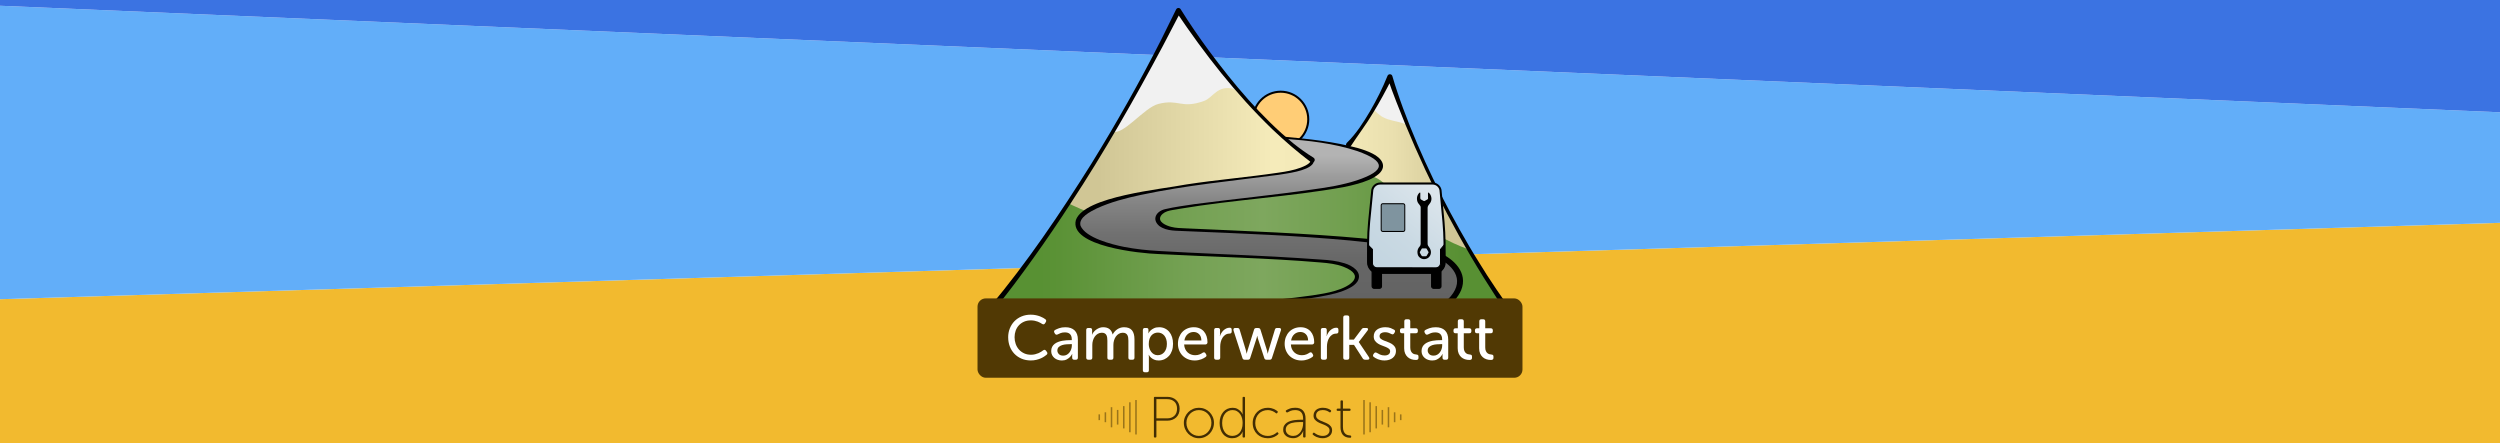 <?xml version="1.0" encoding="UTF-8"?><svg id="Layer_19" xmlns="http://www.w3.org/2000/svg" xmlns:xlink="http://www.w3.org/1999/xlink" viewBox="0 0 2428.46 430.42"><defs><style>.cls-1{stroke:#422d03;stroke-width:1.5px;}.cls-1,.cls-2,.cls-3,.cls-4{fill:none;}.cls-1,.cls-5,.cls-3,.cls-4{stroke-miterlimit:10;}.cls-6{clip-path:url(#clippath);}.cls-2,.cls-7,.cls-8,.cls-9,.cls-10,.cls-11,.cls-12,.cls-13,.cls-14,.cls-15,.cls-16,.cls-17,.cls-18,.cls-19{stroke-width:0px;}.cls-7{fill:url(#linear-gradient);}.cls-5{fill:#ffcd76;filter:url(#outer-glow-1);}.cls-5,.cls-3{stroke-width:2px;}.cls-5,.cls-3,.cls-4,.cls-20{stroke:#000;}.cls-21{clip-path:url(#clippath-1);}.cls-22{opacity:.5;}.cls-8{fill:url(#linear-gradient-4);}.cls-9{fill:url(#linear-gradient-2);}.cls-10{fill:url(#linear-gradient-3);}.cls-20{stroke-linecap:round;stroke-linejoin:round;}.cls-12{fill:#513904;}.cls-13{fill:#62aef9;}.cls-14{fill:#3b73e2;}.cls-15{fill:#422d03;}.cls-16{fill:#7f949f;}.cls-17{fill:#f2ba2f;}.cls-18{fill:#f1f1f1;}.cls-19{fill:#fff;}</style><clipPath id="clippath"><rect class="cls-2" x="0" width="2428.46" height="430.42"/></clipPath><filter id="outer-glow-1" filterUnits="userSpaceOnUse"><feOffset dx="0" dy="0"/><feGaussianBlur result="blur" stdDeviation="15"/><feFlood flood-color="#fbfbfb" flood-opacity=".8"/><feComposite in2="blur" operator="in"/><feComposite in="SourceGraphic"/></filter><linearGradient id="linear-gradient" x1="1419.31" y1="198.37" x2="1044.28" y2="198.37" gradientUnits="userSpaceOnUse"><stop offset=".04" stop-color="#d0c695"/><stop offset=".09" stop-color="#ddd3a2"/><stop offset=".18" stop-color="#eae0af"/><stop offset=".29" stop-color="#f2e8b7"/><stop offset=".49" stop-color="#f5ebba"/><stop offset=".94" stop-color="#d0c695"/></linearGradient><clipPath id="clippath-1"><path class="cls-2" d="m961.63,172.33c58.78-.51,87.83,51.17,139.72,34.19,41.84-13.69,72.54-10.18,124.86-26.76,7.15-2.27,44.59-8.92,92.16-10.41,46.98-1.47,25.27,53.51,136.75,81.75l10.69,83.97-502.04,1.69-2.14-164.44Z"/></clipPath><linearGradient id="linear-gradient-2" x1="981.85" y1="198.37" x2="1452.82" y2="198.37" gradientUnits="userSpaceOnUse"><stop offset=".06" stop-color="#589133"/><stop offset=".1" stop-color="#5b9236"/><stop offset=".36" stop-color="#74a153"/><stop offset=".52" stop-color="#7ea75e"/><stop offset=".69" stop-color="#719f4f"/><stop offset=".93" stop-color="#589033"/></linearGradient><linearGradient id="linear-gradient-3" x1="1232.31" y1="-1476.84" x2="1232.31" y2="-1323.86" gradientTransform="translate(0 1620.58)" gradientUnits="userSpaceOnUse"><stop offset=".05" stop-color="#b3b3b3"/><stop offset=".17" stop-color="#9e9e9e"/><stop offset=".35" stop-color="#848484"/><stop offset=".54" stop-color="#717171"/><stop offset=".74" stop-color="#666"/><stop offset=".96" stop-color="#636363"/></linearGradient><linearGradient id="linear-gradient-4" x1="1335.48" y1="261.06" x2="1397.39" y2="184.85" gradientUnits="userSpaceOnUse"><stop offset=".04" stop-color="#c3d5e0"/><stop offset=".41" stop-color="#c9d9e3"/><stop offset=".91" stop-color="#dae4eb"/><stop offset=".94" stop-color="#dbe5ec"/></linearGradient></defs><g class="cls-6"><polygon class="cls-17" points="-832.55 316.08 3261.01 191.01 3261.01 494.54 -832.55 494.54 -832.55 316.08"/><polygon class="cls-13" points="-832.55 316.08 3261.01 191.01 3261.01 144.58 -832.55 -29.89 -832.55 316.08"/><polygon class="cls-14" points="-832.55 -29.89 3261.01 144.58 3261.01 -100.41 -832.55 -100.41 -832.55 -29.89"/><circle class="cls-5" cx="1244.06" cy="115.84" r="26.76"/><path class="cls-18" d="m1206.9,92.06c-28.24-31.22-62.17-81.84-62.17-81.84,0,0-31.47,64-67.15,123.46l129.32-41.62Z"/><path class="cls-18" d="m1349.59,75.71l18.86,47.97h-45.66c14.91-21.22,26.8-47.97,26.8-47.97Z"/><path class="cls-7" d="m1367.43,121.79c-3.77-2.83-12.27-3.6-19.32-5.95-4.46-1.49-7.02-2.81-13.38-8.92-4.57,6.76-18.97,28.85-23.88,34.85l-35.67,14.86c-31.49-26.34-51.34-43.95-72.74-69.03-19.32-7.43-23.52,7.09-32.7,10.41-22.56,8.14-24.24-2.2-44.59,2.97-13.92,3.54-34.18,31.09-44.59,26.76-27.82,49.63-30.77,53.22-60.57,98.7-38.54,50.04-56.21,75.13-56.21,75.13l507.62,9.66c-44.69-61.1-83.07-140-103.96-189.44Z"/><g class="cls-21"><path class="cls-9" d="m1364.46,114.36c-3.77-2.83-10.95,5.54-16.35,4.46-7.43-1.49-7.02-5.78-13.38-11.89-4.57,6.76-18.97,28.85-23.88,34.85l-35.67,14.86c-31.49-26.34-51.34-43.95-72.74-69.03-19.32-7.43-23.52,7.09-32.7,10.41-22.56,8.14-24.24-2.2-44.59,2.97-13.92,3.54-34.18,31.09-44.59,26.76-27.82,49.63-30.77,53.22-60.57,98.7-38.54,50.04-56.21,75.13-56.21,75.13l507.62,9.66c-44.69-61.1-86.05-147.43-106.93-196.87Z"/></g><path class="cls-10" d="m1247.14,133.65c113.14,8.7,123.58,38.29,34.81,50.48-81.5,11.19-102.71,11.15-146.21,19.15-16.83,3.09-16.11,18.25,8.44,19.44,44.02,2.13,158.56,5.44,219.57,15.37,74.84,12.18,69.79,57.33,0,76.58-50.48,13.92-151.43,6.96-210.61,12.18l-13.42-28.33c62.43-2.97,107.02-5.95,142.22-11.7,50.55-8.27,43.58-29.92,5.22-33.07-55.62-4.57-100.95-5.22-163.61-8.7-78.22-4.35-120.1-38.29-10.15-58.31,69.11-12.58,74.12-10.43,129.38-18.28,36.66-5.2,35.92-14.86,24.77-17.09l-20.42-17.72Z"/><path class="cls-11" d="m961.23,298.53c36.55-43.65,68.66-91.2,98.87-139.42,24.09-39.01,47.5-80.3,68.18-121.21,3.14-6.36,11.01-22.29,14.21-28.78.61-1.24,2.11-1.75,3.34-1.13.43.22.77.53,1.01.92,8.55,13.76,17.83,27.21,27.44,40.28,24.19,32.54,50.48,64.08,81.87,89.95,6.33,5.07,12.92,9.8,19.78,14.04,1.19.72,1.56,2.27.83,3.46-.73,1.18-2.27,1.54-3.45.81-13.23-9.93-25.67-20.73-37.63-32.1-35.33-34.13-65.65-73.11-93.07-113.78-.01,0,4.36-.22,4.35-.22-4.69,8.98-12.82,24.49-17.36,33.29-27.57,51.64-57.28,103.69-89.4,152.63-11.56,17.86-23.84,35.92-36.22,53.2-12.4,17.36-25.35,34.87-38.98,51.35-.88,1.06-2.46,1.21-3.52.33-1.09-.9-1.21-2.54-.27-3.59h0Z"/><path class="cls-11" d="m1308.27,138.79c9.2-8.93,16.1-19.86,22.62-30.82,6.38-11.03,12.19-22.51,16.93-34.33.85-2.13,4.1-1.99,4.69.26,1.49,5.23,3.17,10.51,4.94,15.71,1.7,5.24,3.62,10.41,5.48,15.6,17.21,46.42,39.27,91.45,64.32,134.14,2.34,4.13,6.1,10.09,8.59,14.14,11.43,18.9,24.06,37.04,36.97,54.92.81,1.12.56,2.68-.56,3.49-1.14.83-2.75.54-3.53-.62,0,0-9.33-13.77-9.33-13.77l-4.68-6.87-1.17-1.72c-2.07-3.26-10.03-15.74-12.29-19.27-33.65-54-61.96-111.5-84.9-170.83-3.04-7.78-5.91-15.56-8.62-23.48,0,0,4.69.27,4.69.27-5.64,11.48-12.03,23.16-18.66,34.06-6.49,10.98-14.66,21.58-21.61,32.28-2.1,3.06-6.47-.44-3.87-3.16h0Z"/><path class="cls-11" d="m1247.5,132.8c24.1,2.25,48.4,4.71,71.87,11.13,4.7,1.37,9.37,2.97,13.85,5.26,8.23,4.03,14.78,11.86,6.23,19.67-5.79,5.05-13.21,7.41-20.3,9.57-4.71,1.36-9.47,2.44-14.25,3.39-52.09,9.32-106.13,12.11-158.31,20.91-6.3,1.47-14.9,1.11-18.88,6.87-3.75,5.97,5.29,9.62,10.04,10.8,4.59,1.2,9.46,1.18,14.19,1.43,57.75,2.61,116.39,4.62,173.94,9.93,0,0,14.46,1.49,14.46,1.49,19.38,2.39,39.16,3.79,57.32,11.94,14.51,6.21,28.74,19.71,21.61,36.87-6.38,14.27-21.04,22.09-34.69,27.81-17.02,6.93-35.26,9.93-53.41,11.91-35.03,3.8-84.11,3.09-119.73,3.76-16.91.23-33.84.59-50.7,1.86,0,0-7.22.58-7.22.58l-.18-1.99c19.35-1.48,38.72-1.76,58.07-2.05,41.04-.65,82.29-.07,123.09-4.93,6.88-.92,14.6-2.09,21.31-3.74,18.14-4.44,37.01-11.55,50.63-24.45,16.99-16.74,7.84-31.8-11.02-40.9-26.17-12.01-55.96-13.09-84.31-16.33-52.62-4.86-106.47-6.84-159.31-9.04-8.68-.6-18.26.39-25.71-5.06-7.55-6.43-3.01-14.29,5.63-16.32,9.5-2.24,19.21-3.42,28.85-4.91,38.41-5.05,76.9-8.78,115.23-14.33,14.34-1.89,28.6-4.32,42.34-8.77,27.99-9.43,28.59-18.36.33-28.41-22.89-7.57-47.13-10.2-71.13-11.98,0,0,.15-1.99.15-1.99h0Z"/><path class="cls-11" d="m1139.96,297.68c45.08-2.37,90.28-4.35,134.99-10.78,7.4-1.13,14.81-2.26,21.98-4.41,14.53-4.07,30.57-14.66,7.97-23.43-6.92-2.64-14.33-3.45-21.74-4.07-52.39-4.47-105.38-5.41-157.92-8.22-17.2-.53-87.05-7.48-80.14-33.07,8.17-23.08,83.68-29.87,107.02-34.49,29.79-4.59,59.86-7.05,89.66-11.48,7.41-1.05,14.86-2.32,21.79-4.92,3.17-1.3,6.66-2.59,8.9-5.2,2.09-2.68-2.76-4.2-4.82-5.11,0,0,.39-1.96.39-1.96,4.51.04,10.78,3.77,6.91,8.95-5.58,6.73-24.19,8.88-32.87,10.32-44.82,5.91-89.77,10.09-134.05,19.56-14.54,3.11-29.22,6.92-42.71,13.12-6.03,2.99-17.96,8.86-15.72,16.77,4.83,11.78,30.59,18.23,42.37,20.58,11.04,2.11,22.2,3.32,33.43,3.94,37.39,2.23,75.48,3.53,112.84,5.51,15.05.83,30.09,1.81,45.14,2.86,7.6.44,15.31,1.26,22.67,3.58,7.42,2.19,17.88,8.53,12.65,17.58-1.95,2.92-4.68,4.83-7.63,6.39-4.25,2.29-8.89,3.86-13.47,5.16-21.99,5.61-44.78,7.22-67.29,9.41-30.06,2.49-60.16,4.01-90.26,5.41l-.1-2h0Z"/><rect class="cls-12" x="949.54" y="289.86" width="529.37" height="77.09" rx="8" ry="8"/><path class="cls-19" d="m979.32,327.67c0-3.13.54-6.03,1.62-8.71s2.58-5.01,4.51-6.98c1.93-1.97,4.24-3.51,6.92-4.63s5.63-1.68,8.84-1.68c1.83,0,3.5.16,5.03.49,1.52.33,2.87.71,4.05,1.16,1.18.45,2.2.92,3.08,1.43.87.51,1.57.97,2.1,1.37.93.73,1.06,1.67.37,2.8l-.79,1.22c-.69,1.06-1.63,1.22-2.8.49-.45-.28-1.02-.63-1.71-1.04-.69-.41-1.49-.78-2.41-1.13-.91-.34-1.93-.64-3.05-.88-1.12-.24-2.33-.37-3.63-.37-2.52,0-4.75.43-6.7,1.28-1.95.85-3.62,2.02-5,3.5-1.38,1.48-2.43,3.22-3.14,5.21-.71,1.99-1.07,4.12-1.07,6.4s.37,4.45,1.1,6.52c.73,2.07,1.79,3.88,3.17,5.42,1.38,1.54,3.06,2.77,5.03,3.69,1.97.91,4.19,1.37,6.67,1.37,1.42,0,2.74-.15,3.96-.46s2.33-.67,3.32-1.1c1-.43,1.86-.88,2.59-1.37.73-.49,1.34-.91,1.83-1.28,1.1-.85,2.03-.77,2.8.24l.91,1.22c.77,1.02.67,1.95-.3,2.8-.57.45-1.31.99-2.22,1.62-.91.63-2.01,1.23-3.29,1.8-1.28.57-2.74,1.06-4.39,1.46-1.64.41-3.44.61-5.39.61-3.33,0-6.35-.58-9.05-1.74-2.7-1.16-5.02-2.75-6.95-4.78-1.93-2.03-3.41-4.41-4.45-7.13-1.04-2.72-1.55-5.67-1.55-8.84Z"/><path class="cls-19" d="m1021.13,341.02c0-1.58.3-2.96.91-4.11.61-1.16,1.42-2.12,2.44-2.89,1.01-.77,2.16-1.4,3.44-1.89,1.28-.49,2.61-.85,3.99-1.1,1.38-.24,2.73-.41,4.05-.49,1.32-.08,2.51-.12,3.57-.12h1.58v-.79c0-1.26-.17-2.33-.52-3.2-.35-.87-.82-1.57-1.43-2.1s-1.32-.9-2.13-1.13c-.81-.22-1.69-.33-2.62-.33-1.54,0-2.92.22-4.11.67-1.2.45-2.14.87-2.83,1.28-1.18.57-2.09.33-2.74-.73l-.49-.85c-.65-1.22-.43-2.13.67-2.74.93-.53,2.24-1.1,3.93-1.71,1.69-.61,3.71-.92,6.06-.92,3.86,0,6.85,1.03,8.96,3.08,2.11,2.05,3.17,5.05,3.17,8.99v17.49c0,1.34-.67,2.01-2.01,2.01h-1.52c-1.34,0-2.01-.67-2.01-2.01v-2.62c0-.24.02-.45.06-.61.04-.16.08-.32.12-.49h-.12c-.61,1.22-1.38,2.3-2.32,3.23-.81.81-1.85,1.55-3.11,2.22-1.26.67-2.8,1.01-4.63,1.01-1.34,0-2.64-.2-3.9-.61-1.26-.41-2.37-1.01-3.32-1.8s-1.72-1.75-2.29-2.86-.85-2.41-.85-3.87Zm5.97-.49c0,1.22.48,2.35,1.43,3.38.95,1.04,2.39,1.55,4.3,1.55,1.3,0,2.47-.29,3.5-.88s1.91-1.36,2.62-2.32c.71-.95,1.26-2.01,1.65-3.17.38-1.16.58-2.31.58-3.44v-1.34h-1.58c-1.1,0-2.36.05-3.78.15-1.42.1-2.78.36-4.08.76-1.3.41-2.4,1.03-3.29,1.86-.89.83-1.34,1.98-1.34,3.44Z"/><path class="cls-19" d="m1055.13,320.6c0-1.34.67-2.01,2.01-2.01h1.71c1.34,0,2.01.67,2.01,2.01v2.74c0,.41-.04.81-.12,1.22-.04.16-.06.35-.06.55h.12c.37-.89.9-1.78,1.61-2.65.71-.87,1.54-1.65,2.5-2.32.95-.67,1.99-1.22,3.11-1.65s2.29-.64,3.5-.64c5.08,0,8.17,2.34,9.26,7.01h.12c.41-.89.97-1.77,1.71-2.62.73-.85,1.56-1.6,2.5-2.25.93-.65,1.97-1.17,3.11-1.55,1.14-.39,2.34-.58,3.6-.58,3.54,0,6.12.99,7.74,2.96,1.62,1.97,2.44,4.93,2.44,8.87v17.74c0,1.34-.67,2.01-2.01,2.01h-1.89c-1.34,0-2.01-.67-2.01-2.01v-16.46c0-1.1-.07-2.11-.21-3.05s-.41-1.75-.79-2.44c-.39-.69-.93-1.24-1.65-1.65-.71-.41-1.64-.61-2.77-.61-1.42,0-2.7.33-3.84,1.01-1.14.67-2.1,1.56-2.9,2.68-.79,1.12-1.39,2.39-1.8,3.81-.41,1.42-.61,2.86-.61,4.33v12.37c0,1.34-.65,2.01-1.95,2.01h-1.95c-1.3,0-1.95-.67-1.95-2.01v-16.46c0-1.02-.06-1.99-.18-2.93-.12-.93-.37-1.76-.73-2.47-.37-.71-.9-1.28-1.62-1.71-.71-.43-1.66-.64-2.83-.64-1.46,0-2.77.35-3.93,1.04-1.16.69-2.13,1.59-2.93,2.71-.79,1.12-1.39,2.39-1.8,3.81-.41,1.42-.61,2.84-.61,4.27v12.37c0,1.34-.67,2.01-2.01,2.01h-1.89c-1.34,0-2.01-.67-2.01-2.01v-26.82Z"/><path class="cls-19" d="m1110.16,320.6c0-1.34.67-2.01,2.01-2.01h1.4c1.34,0,2.01.57,2.01,1.71v1.83c0,.24,0,.46-.03.64s-.03.36-.03.52c-.04.16-.06.33-.06.49h.12c.53-1.1,1.28-2.07,2.25-2.93.81-.73,1.88-1.41,3.2-2.04,1.32-.63,2.96-.95,4.91-.95,2.07,0,3.94.4,5.61,1.19,1.67.79,3.09,1.9,4.27,3.32,1.18,1.42,2.08,3.12,2.71,5.09.63,1.97.95,4.16.95,6.55s-.35,4.65-1.04,6.64c-.69,1.99-1.67,3.69-2.92,5.09-1.26,1.4-2.74,2.49-4.45,3.26-1.71.77-3.56,1.16-5.55,1.16-1.79,0-3.28-.29-4.48-.85-1.2-.57-2.19-1.2-2.96-1.89-.89-.77-1.61-1.69-2.13-2.74h-.12c0,.2.02.45.06.73.04.24.07.53.09.85.02.33.03.69.03,1.1v12.25c0,1.34-.65,2.01-1.95,2.01h-1.89c-1.34,0-2.01-.67-2.01-2.01v-39Zm5.73,13.53c0,1.38.19,2.72.58,4.02.39,1.3.94,2.46,1.68,3.47.73,1.02,1.64,1.84,2.71,2.47,1.08.63,2.33.95,3.75.95,1.22,0,2.37-.24,3.44-.73s2.02-1.2,2.83-2.13,1.45-2.08,1.92-3.44c.47-1.36.7-2.92.7-4.66s-.21-3.18-.64-4.54c-.43-1.36-1.03-2.52-1.8-3.47-.77-.95-1.7-1.7-2.77-2.22-1.08-.53-2.25-.79-3.5-.79-1.18,0-2.3.21-3.35.64-1.06.43-2,1.09-2.83,1.98-.83.89-1.49,2.04-1.98,3.44-.49,1.4-.73,3.08-.73,5.03Z"/><path class="cls-19" d="m1144.23,334.01c0-2.44.4-4.65,1.19-6.64.79-1.99,1.87-3.69,3.23-5.09,1.36-1.4,2.99-2.49,4.88-3.26,1.89-.77,3.93-1.16,6.12-1.16s4,.37,5.67,1.1c1.67.73,3.06,1.75,4.17,3.05,1.12,1.3,1.97,2.84,2.56,4.63.59,1.79.88,3.76.88,5.91,0,.57-.19,1.06-.58,1.46-.39.41-.88.61-1.49.61h-20.6c.08,1.67.43,3.15,1.04,4.45.61,1.3,1.4,2.4,2.38,3.29s2.08,1.56,3.32,2.01c1.24.45,2.55.67,3.93.67,1.71,0,3.19-.27,4.45-.82,1.26-.55,2.23-1.09,2.93-1.62,1.22-.65,2.13-.43,2.74.67l.55.91c.32.53.44,1.03.33,1.49-.1.47-.42.86-.94,1.19-.45.33-1.02.68-1.71,1.07-.69.39-1.47.74-2.35,1.07-.88.33-1.85.6-2.93.82-1.08.22-2.22.33-3.44.33-2.44,0-4.65-.42-6.64-1.25-1.99-.83-3.71-1.97-5.15-3.41-1.44-1.44-2.56-3.15-3.35-5.12-.79-1.97-1.19-4.09-1.19-6.37Zm22.79-3.29c-.08-2.72-.84-4.77-2.29-6.16-1.44-1.38-3.18-2.07-5.21-2.07-2.28,0-4.24.72-5.88,2.16-1.64,1.44-2.69,3.46-3.14,6.06h16.52Z"/><path class="cls-19" d="m1179.4,320.6c0-1.34.67-2.01,2.01-2.01h1.71c1.34,0,2.01.67,2.01,2.01v3.53c0,.33-.01.63-.03.91-.02.29-.05.53-.09.73-.04.24-.06.47-.06.67h.12c.32-1.02.78-2.01,1.37-2.99.59-.98,1.29-1.84,2.1-2.59s1.72-1.36,2.71-1.83c.99-.47,2.08-.7,3.26-.7,1.3,0,1.95.67,1.95,2.01v1.71c0,1.34-.73,2.01-2.2,2.01s-2.81.38-3.93,1.13c-1.12.75-2.05,1.72-2.8,2.9-.75,1.18-1.31,2.53-1.68,4.05-.37,1.52-.55,3.04-.55,4.54v10.73c0,1.34-.67,2.01-2.01,2.01h-1.89c-1.34,0-2.01-.67-2.01-2.01v-26.82Z"/><path class="cls-19" d="m1198.23,320.85c-.2-.69-.15-1.24.15-1.65.3-.41.82-.61,1.55-.61h2.01c1.22,0,1.97.57,2.25,1.71l6.03,19.93c.08.41.17.8.27,1.19s.19.74.27,1.07c.08.37.14.71.18,1.04h.12c.04-.33.12-.67.24-1.04.08-.33.17-.68.27-1.07.1-.39.21-.78.33-1.19l6.22-19.87c.24-1.14.98-1.71,2.19-1.71h1.89c1.22,0,1.97.57,2.25,1.71l6.22,19.87c.08.41.17.8.27,1.19.1.39.19.74.27,1.07.08.37.16.71.24,1.04h.12c.04-.33.1-.67.18-1.04.08-.33.17-.68.27-1.07s.21-.78.33-1.19l6.03-19.93c.24-1.14.97-1.71,2.19-1.71h2.01c.73,0,1.25.2,1.55.61.3.41.36.96.15,1.65l-8.71,26.88c-.29,1.14-1.04,1.71-2.25,1.71h-2.99c-1.22,0-1.97-.57-2.25-1.71l-5.91-18.1c-.16-.41-.29-.8-.37-1.19-.08-.39-.16-.74-.24-1.07-.08-.37-.16-.73-.24-1.1h-.12c-.04.37-.12.73-.24,1.1-.08.33-.18.68-.3,1.07-.12.39-.24.78-.37,1.19l-5.85,18.1c-.29,1.14-1.04,1.71-2.25,1.71h-3.05c-1.22,0-1.97-.57-2.26-1.71l-8.71-26.88Z"/><path class="cls-19" d="m1247.9,334.01c0-2.44.4-4.65,1.19-6.64.79-1.99,1.87-3.69,3.23-5.09,1.36-1.4,2.99-2.49,4.88-3.26,1.89-.77,3.93-1.16,6.12-1.16s4,.37,5.67,1.1,3.06,1.75,4.17,3.05c1.12,1.3,1.97,2.84,2.56,4.63.59,1.79.88,3.76.88,5.91,0,.57-.19,1.06-.58,1.46-.39.41-.88.61-1.49.61h-20.6c.08,1.67.43,3.15,1.04,4.45.61,1.3,1.4,2.4,2.38,3.29.98.89,2.08,1.56,3.32,2.01,1.24.45,2.55.67,3.93.67,1.71,0,3.19-.27,4.45-.82,1.26-.55,2.23-1.09,2.93-1.62,1.22-.65,2.13-.43,2.74.67l.55.91c.32.53.44,1.03.33,1.49-.1.47-.42.86-.94,1.19-.45.33-1.02.68-1.71,1.07-.69.39-1.47.74-2.35,1.07-.87.33-1.85.6-2.93.82-1.08.22-2.22.33-3.44.33-2.44,0-4.65-.42-6.64-1.25-1.99-.83-3.71-1.97-5.15-3.41-1.44-1.44-2.56-3.15-3.35-5.12-.79-1.97-1.19-4.09-1.19-6.37Zm22.79-3.29c-.08-2.72-.84-4.77-2.29-6.16-1.44-1.38-3.18-2.07-5.21-2.07-2.28,0-4.24.72-5.88,2.16s-2.69,3.46-3.14,6.06h16.52Z"/><path class="cls-19" d="m1283.06,320.6c0-1.34.67-2.01,2.01-2.01h1.71c1.34,0,2.01.67,2.01,2.01v3.53c0,.33-.01.63-.03.91-.02.29-.05.53-.09.73-.04.24-.06.47-.06.67h.12c.33-1.02.78-2.01,1.37-2.99.59-.98,1.29-1.84,2.1-2.59s1.72-1.36,2.71-1.83c.99-.47,2.08-.7,3.26-.7,1.3,0,1.95.67,1.95,2.01v1.71c0,1.34-.73,2.01-2.19,2.01s-2.81.38-3.93,1.13c-1.12.75-2.05,1.72-2.8,2.9-.75,1.18-1.31,2.53-1.68,4.05-.37,1.52-.55,3.04-.55,4.54v10.73c0,1.34-.67,2.01-2.01,2.01h-1.89c-1.34,0-2.01-.67-2.01-2.01v-26.82Z"/><path class="cls-19" d="m1304.82,308.41c0-1.34.67-2.01,2.01-2.01h1.89c1.3,0,1.95.67,1.95,2.01v21.45h4.45l7.5-10c.53-.85,1.32-1.28,2.38-1.28h2.25c.81,0,1.34.23,1.58.7.24.47.12,1.05-.37,1.74l-8.53,11.15v.12l9.87,14.69c.45.69.54,1.27.27,1.74-.26.47-.8.7-1.61.7h-2.44c-1.06,0-1.85-.47-2.38-1.4l-8.41-13.04h-4.57v12.43c0,1.34-.65,2.01-1.95,2.01h-1.89c-1.34,0-2.01-.67-2.01-2.01v-39Z"/><path class="cls-19" d="m1334.56,346.81c-.53-.33-.81-.73-.85-1.22-.04-.49.1-1,.43-1.52l.61-.85c.41-.53.82-.81,1.25-.85.43-.04.94.1,1.55.43.69.45,1.67.97,2.93,1.58,1.26.61,2.8.91,4.63.91,1.54,0,2.8-.35,3.78-1.07.97-.71,1.46-1.72,1.46-3.02,0-1.01-.4-1.83-1.19-2.44-.79-.61-1.78-1.17-2.96-1.68-1.18-.51-2.45-1-3.81-1.46-1.36-.47-2.63-1.08-3.81-1.83-1.18-.75-2.16-1.68-2.96-2.77-.79-1.1-1.19-2.52-1.19-4.27,0-1.46.29-2.75.88-3.87.59-1.12,1.39-2.04,2.41-2.77,1.02-.73,2.2-1.29,3.57-1.68,1.36-.39,2.79-.58,4.3-.58,2.15,0,3.93.29,5.33.85,1.4.57,2.47,1.08,3.2,1.52.57.29.9.66,1.01,1.13.1.47-.01.99-.34,1.55l-.55.91c-.57,1.02-1.46,1.24-2.68.67-.65-.37-1.49-.75-2.53-1.16-1.04-.41-2.29-.61-3.75-.61s-2.69.33-3.69.97c-1,.65-1.49,1.63-1.49,2.93,0,1.02.4,1.84,1.19,2.47.79.63,1.78,1.19,2.96,1.68,1.18.49,2.45.97,3.81,1.46,1.36.49,2.63,1.09,3.81,1.8,1.18.71,2.16,1.63,2.96,2.74.79,1.12,1.19,2.55,1.19,4.3,0,1.3-.26,2.51-.79,3.63-.53,1.12-1.28,2.08-2.25,2.9-.97.81-2.14,1.44-3.5,1.89-1.36.45-2.88.67-4.54.67-1.3,0-2.49-.11-3.56-.33-1.08-.22-2.04-.51-2.9-.85-.85-.34-1.61-.71-2.29-1.1-.67-.39-1.21-.74-1.62-1.07Z"/><path class="cls-19" d="m1363.99,323.71h-2.13c-1.3,0-1.95-.67-1.95-2.01v-.79c0-1.34.67-2.01,2.01-2.01h2.19v-6.76c0-1.34.67-2.01,2.01-2.01h1.77c1.34,0,2.01.67,2.01,2.01v6.76h5.36c1.34,0,2.01.67,2.01,2.01v.79c0,1.34-.65,2.01-1.95,2.01h-5.42v13.71c0,1.46.2,2.64.61,3.53.41.89.9,1.58,1.49,2.07.59.49,1.22.82,1.89,1.01.67.18,1.29.29,1.86.33.81.08,1.37.26,1.68.55s.46.77.46,1.46v1.28c0,1.34-.81,2.01-2.44,2.01s-3.01-.22-4.39-.67c-1.38-.45-2.59-1.14-3.63-2.07-1.04-.93-1.87-2.11-2.5-3.53-.63-1.42-.95-3.11-.95-5.06v-14.63Z"/><path class="cls-19" d="m1380.87,341.02c0-1.58.3-2.96.91-4.11.61-1.16,1.42-2.12,2.44-2.89,1.02-.77,2.16-1.4,3.44-1.89,1.28-.49,2.61-.85,3.99-1.1,1.38-.24,2.73-.41,4.05-.49,1.32-.08,2.51-.12,3.57-.12h1.58v-.79c0-1.26-.17-2.33-.52-3.2-.35-.87-.82-1.57-1.43-2.1s-1.32-.9-2.13-1.13c-.81-.22-1.69-.33-2.62-.33-1.54,0-2.92.22-4.11.67-1.2.45-2.14.87-2.83,1.28-1.18.57-2.09.33-2.74-.73l-.49-.85c-.65-1.22-.43-2.13.67-2.74.93-.53,2.24-1.1,3.93-1.71,1.69-.61,3.71-.92,6.06-.92,3.86,0,6.85,1.03,8.96,3.08,2.11,2.05,3.17,5.05,3.17,8.99v17.49c0,1.34-.67,2.01-2.01,2.01h-1.52c-1.34,0-2.01-.67-2.01-2.01v-2.62c0-.24.02-.45.06-.61.04-.16.08-.32.12-.49h-.12c-.61,1.22-1.38,2.3-2.32,3.23-.81.81-1.85,1.55-3.11,2.22-1.26.67-2.8,1.01-4.63,1.01-1.34,0-2.64-.2-3.9-.61-1.26-.41-2.37-1.01-3.32-1.8-.96-.79-1.72-1.75-2.29-2.86s-.85-2.41-.85-3.87Zm5.97-.49c0,1.22.48,2.35,1.43,3.38.95,1.04,2.39,1.55,4.3,1.55,1.3,0,2.47-.29,3.5-.88s1.91-1.36,2.62-2.32c.71-.95,1.26-2.01,1.65-3.17.39-1.16.58-2.31.58-3.44v-1.34h-1.58c-1.1,0-2.36.05-3.78.15-1.42.1-2.78.36-4.08.76-1.3.41-2.4,1.03-3.29,1.86-.89.83-1.34,1.98-1.34,3.44Z"/><path class="cls-19" d="m1415.98,323.71h-2.13c-1.3,0-1.95-.67-1.95-2.01v-.79c0-1.34.67-2.01,2.01-2.01h2.19v-6.76c0-1.34.67-2.01,2.01-2.01h1.77c1.34,0,2.01.67,2.01,2.01v6.76h5.36c1.34,0,2.01.67,2.01,2.01v.79c0,1.34-.65,2.01-1.95,2.01h-5.42v13.71c0,1.46.2,2.64.61,3.53.41.89.9,1.58,1.49,2.07.59.49,1.22.82,1.89,1.01.67.18,1.29.29,1.86.33.81.08,1.37.26,1.68.55s.46.77.46,1.46v1.28c0,1.34-.81,2.01-2.44,2.01s-3.01-.22-4.39-.67c-1.38-.45-2.59-1.14-3.63-2.07-1.04-.93-1.87-2.11-2.5-3.53-.63-1.42-.95-3.11-.95-5.06v-14.63Z"/><path class="cls-19" d="m1436.82,323.71h-2.13c-1.3,0-1.95-.67-1.95-2.01v-.79c0-1.34.67-2.01,2.01-2.01h2.19v-6.76c0-1.34.67-2.01,2.01-2.01h1.77c1.34,0,2.01.67,2.01,2.01v6.76h5.36c1.34,0,2.01.67,2.01,2.01v.79c0,1.34-.65,2.01-1.95,2.01h-5.42v13.71c0,1.46.2,2.64.61,3.53.41.89.9,1.58,1.49,2.07.59.49,1.22.82,1.89,1.01.67.18,1.29.29,1.86.33.81.08,1.37.26,1.68.55s.46.77.46,1.46v1.28c0,1.34-.81,2.01-2.44,2.01s-3.01-.22-4.39-.67c-1.38-.45-2.59-1.14-3.63-2.07-1.04-.93-1.87-2.11-2.5-3.53-.63-1.42-.95-3.11-.95-5.06v-14.63Z"/><rect class="cls-11" x="1332.81" y="259.73" width="9.18" height="20.36" rx="1.9" ry="1.9"/><rect class="cls-4" x="1332.81" y="259.73" width="9.18" height="20.36" rx="1.9" ry="1.9"/><rect class="cls-11" x="1390.61" y="259.73" width="9.18" height="20.36" rx="1.9" ry="1.9"/><rect class="cls-4" x="1390.61" y="259.73" width="9.18" height="20.36" rx="1.9" ry="1.9"/><path class="cls-8" d="m1393.18,265.04h-54.08c-5.6,0-10.15-4.54-10.15-10.15v-19.33c0-5.5.44-14.48.99-19.95l2.93-29.51c0-4.32,3.51-7.83,7.83-7.83h50.89c4.32,0,7.83,3.51,7.83,7.83l2.77,29.51c.51,5.48.97,14.46,1.01,19.96l.14,19.33c0,5.6-4.54,10.15-10.15,10.15Z"/><path class="cls-3" d="m1393.18,265.04h-54.08c-5.6,0-10.15-4.54-10.15-10.15v-19.33c0-5.5.44-14.48.99-19.95l2.93-29.51c0-4.32,3.51-7.83,7.83-7.83h50.89c4.32,0,7.83,3.51,7.83,7.83l2.77,29.51c.51,5.48.97,14.46,1.01,19.96l.14,19.33c0,5.6-4.54,10.15-10.15,10.15Z"/><rect class="cls-16" x="1341.67" y="197.89" width="22.9" height="26.95" rx="1.54" ry="1.54"/><rect class="cls-4" x="1341.67" y="197.89" width="22.9" height="26.95" rx="1.54" ry="1.54"/><g id="tqbsi2.tif"><path class="cls-11" d="m1387.12,190.25c0-.84,0-1.67,0-2.51,0-.24-.04-.5.23-.63.29-.14.51.04.7.21.93.8,1.53,1.83,1.93,2.96,1.14,3.19.29,5.99-1.87,8.45-.88,1-1.37,2.02-1.36,3.42.05,11.57.04,23.15.01,34.72,0,1.34.67,2.3,1.43,3.25,2,2.52,2.57,6.05.49,8.96-.98,1.37-2.35,2.17-4.03,2.52-1.78.37-3.4,0-4.87-.95-1.3-.85-2.29-2.01-2.65-3.61-.46-2.01-.4-3.95.59-5.8.36-.66.82-1.27,1.33-1.83.64-.71.95-1.51.95-2.49-.02-6.85,0-13.71,0-20.56,0-4.9-.03-9.8.02-14.7,0-1.12-.42-1.95-1.15-2.71-.5-.52-.93-1.08-1.31-1.69-.84-1.33-1.16-2.79-1.16-4.36,0-1.96.65-3.65,1.87-5.15.08-.09.15-.19.24-.26.27-.23.56-.55.93-.4.37.15.22.56.22.86.01,1.37.03,2.75,0,4.12-.03,1.01.3,1.69,1.3,2.06.66.25,1.27.66,1.88,1.02.4.24.76.24,1.16,0,.78-.47,1.58-.9,2.39-1.34.5-.27.83-.6.77-1.26-.07-.77-.02-1.55-.02-2.33Zm-3.73,58.67c.5,0,.99-.03,1.49,0,.48.04.81-.16,1.04-.55.56-.96,1.1-1.93,1.65-2.9.16-.28.15-.55-.02-.84-.57-.96-1.12-1.92-1.66-2.89-.19-.34-.44-.48-.82-.47-1.11,0-2.22.01-3.33,0-.35,0-.6.12-.78.43-.54.97-1.08,1.95-1.65,2.91-.21.36-.19.66,0,1,.39.67.79,1.33,1.13,2.03.48.98,1.16,1.52,2.3,1.29.21-.04.44,0,.65,0Z"/></g><path class="cls-20" d="m1339,265.14h54.08c5.6,0,10.15-4.54,10.15-10.15l-.12-16.93-.1-.23-3.72,4.46v13.43c0,2.46-2,4.46-4.46,4.46l-57.23-.05c-2.46,0-4.45-2-4.45-4.46v-13.38l-4.29-4.36v17.07c0,5.6,4.54,10.15,10.15,10.15Z"/><path class="cls-15" d="m1120.88,386.44c0-.64.32-.96.96-.96h12.03c1.73,0,3.33.26,4.8.79s2.74,1.29,3.81,2.29c1.07,1,1.91,2.2,2.51,3.62.6,1.41.9,3.02.9,4.83s-.3,3.43-.9,4.86c-.6,1.43-1.44,2.65-2.51,3.64-1.07,1-2.34,1.77-3.81,2.32s-3.07.82-4.8.82h-10.56v15.42c0,.64-.32.96-.96.96h-.51c-.64,0-.96-.32-.96-.96v-37.62Zm12.88,19.94c2.9,0,5.22-.82,6.98-2.46,1.75-1.64,2.63-3.94,2.63-6.92s-.88-5.26-2.63-6.86-4.08-2.4-6.98-2.4h-10.45v18.64h10.45Z"/><path class="cls-15" d="m1149.97,410.73c0-2.07.39-3.99,1.16-5.76.77-1.77,1.82-3.31,3.13-4.63s2.86-2.35,4.63-3.11c1.77-.75,3.67-1.13,5.71-1.13s3.94.38,5.71,1.13,3.31,1.79,4.63,3.11c1.32,1.32,2.36,2.86,3.13,4.63.77,1.77,1.16,3.69,1.16,5.76s-.39,4.08-1.16,5.9c-.77,1.83-1.82,3.41-3.13,4.74-1.32,1.34-2.86,2.39-4.63,3.16s-3.67,1.16-5.71,1.16-3.93-.39-5.71-1.16c-1.77-.77-3.31-1.83-4.63-3.16-1.32-1.34-2.36-2.92-3.13-4.74-.77-1.83-1.16-3.79-1.16-5.9Zm2.49,0c0,1.82.32,3.5.96,5.05.64,1.55,1.51,2.89,2.6,4.03,1.09,1.14,2.37,2.02,3.84,2.67,1.47.64,3.05.96,4.74.96s3.28-.32,4.75-.96c1.47-.64,2.75-1.53,3.84-2.67,1.09-1.13,1.96-2.48,2.6-4.03.64-1.55.96-3.23.96-5.05s-.32-3.37-.96-4.88c-.64-1.51-1.51-2.83-2.6-3.94-1.09-1.12-2.37-1.99-3.84-2.61-1.47-.62-3.05-.94-4.75-.94s-3.28.31-4.74.94c-1.47.62-2.75,1.5-3.84,2.61-1.09,1.12-1.96,2.43-2.6,3.94s-.96,3.14-.96,4.88Z"/><path class="cls-15" d="m1184.71,410.9c0-2.26.31-4.29.93-6.1s1.5-3.36,2.63-4.66c1.13-1.3,2.46-2.3,4.01-2.99,1.54-.7,3.24-1.04,5.08-1.04s3.32.34,4.55,1.02c1.22.68,2.23,1.41,3.02,2.2.9.94,1.64,2,2.2,3.16h.11c-.04-.23-.08-.45-.11-.68-.04-.19-.07-.42-.08-.71-.02-.28-.03-.59-.03-.93v-13.73c0-.64.32-.96.96-.96h.45c.64,0,.96.32.96.96v37.62c0,.64-.32.96-.96.96h-.45c-.64,0-.96-.32-.96-.96v-2.6c0-.3,0-.59.03-.88.02-.28.05-.52.08-.71.04-.23.07-.41.11-.57h-.11c-.53,1.21-1.26,2.28-2.2,3.22-.79.79-1.84,1.52-3.13,2.17s-2.93.99-4.89.99-3.58-.36-5.08-1.07c-1.51-.71-2.79-1.72-3.84-3.02-1.05-1.3-1.86-2.86-2.43-4.69-.57-1.83-.85-3.83-.85-6.02Zm2.48,0c0,1.93.25,3.66.73,5.19s1.17,2.85,2.03,3.94c.87,1.1,1.9,1.94,3.11,2.52s2.52.88,3.95.88c1.28,0,2.53-.24,3.76-.71,1.22-.47,2.3-1.22,3.22-2.24.92-1.02,1.67-2.33,2.23-3.92.57-1.59.85-3.5.85-5.73,0-1.59-.2-3.13-.59-4.62-.39-1.49-1.01-2.82-1.83-3.97-.83-1.15-1.86-2.09-3.08-2.81-1.22-.72-2.67-1.08-4.32-1.08-1.39,0-2.7.28-3.93.85-1.22.57-2.29,1.38-3.19,2.44-.9,1.06-1.62,2.37-2.15,3.94s-.79,3.34-.79,5.3Z"/><path class="cls-15" d="m1216.85,410.96c0-2.26.4-4.3,1.19-6.13.79-1.83,1.84-3.39,3.16-4.69,1.32-1.3,2.86-2.3,4.63-2.99,1.77-.7,3.63-1.04,5.59-1.04,1.24,0,2.38.12,3.42.36,1.04.24,1.95.53,2.74.88.79.35,1.46.72,2,1.11s.99.72,1.33.98c.45.38.47.83.06,1.36l-.28.39c-.38.49-.83.53-1.36.11-.3-.26-.71-.56-1.21-.9-.51-.34-1.09-.66-1.75-.96-.66-.3-1.4-.55-2.23-.76s-1.73-.31-2.71-.31c-1.66,0-3.22.29-4.69.88-1.47.59-2.75,1.43-3.84,2.53-1.09,1.1-1.96,2.42-2.6,3.97-.64,1.55-.96,3.29-.96,5.22s.32,3.6.96,5.14c.64,1.53,1.5,2.85,2.6,3.94,1.09,1.1,2.37,1.94,3.84,2.52,1.47.59,3.03.88,4.69.88,1.13,0,2.16-.11,3.08-.34.92-.23,1.74-.51,2.46-.85.71-.34,1.34-.7,1.86-1.07.53-.38.96-.71,1.3-1.02.45-.45.88-.41,1.3.11l.28.4c.34.45.26.89-.23,1.3-.34.3-.8.67-1.38,1.1-.58.43-1.29.84-2.12,1.22-.83.39-1.79.72-2.88.99-1.09.27-2.32.41-3.67.41-2,0-3.88-.35-5.65-1.04-1.77-.7-3.31-1.68-4.63-2.97-1.32-1.28-2.36-2.82-3.13-4.63-.77-1.81-1.16-3.84-1.16-6.1Z"/><path class="cls-15" d="m1246.45,417.48c0-1.59.32-2.94.96-4.05.64-1.11,1.47-2.03,2.49-2.75,1.02-.72,2.17-1.27,3.45-1.67s2.57-.69,3.87-.88c1.3-.19,2.54-.3,3.73-.34,1.19-.04,2.19-.06,3.02-.06h1.86v-.96c0-1.58-.19-2.91-.56-3.98-.38-1.07-.91-1.94-1.61-2.6-.7-.66-1.52-1.13-2.46-1.41-.94-.28-1.98-.42-3.11-.42-1.73,0-3.22.25-4.46.76-1.24.51-2.18.97-2.82,1.38-.53.34-.98.26-1.36-.23l-.23-.34c-.42-.53-.36-.98.17-1.36.64-.45,1.71-.97,3.22-1.58,1.51-.61,3.37-.91,5.59-.91,3.28,0,5.76.89,7.46,2.68,1.7,1.79,2.54,4.45,2.54,7.99v17.28c0,.64-.32.96-.96.96h-.45c-.64,0-.96-.32-.96-.96v-2.77c0-.38,0-.72.03-1.04.02-.32.05-.59.08-.82.04-.26.07-.49.11-.68h-.11c-.68,1.43-1.4,2.59-2.17,3.47-.77.88-1.79,1.69-3.05,2.4s-2.82,1.07-4.66,1.07c-1.13,0-2.27-.16-3.42-.48-1.15-.32-2.18-.82-3.11-1.5-.92-.68-1.67-1.53-2.23-2.55-.56-1.02-.85-2.25-.85-3.68Zm2.49-.17c0,.75.15,1.49.45,2.22.3.73.75,1.39,1.36,1.97.6.58,1.36,1.05,2.26,1.41.9.36,1.96.53,3.16.53,1.54,0,2.92-.36,4.12-1.07,1.2-.71,2.21-1.64,3.02-2.78.81-1.14,1.43-2.43,1.86-3.85.43-1.42.65-2.83.65-4.22v-1.52h-1.81c-.79,0-1.71,0-2.77.03-1.05.02-2.15.09-3.28.23-1.13.13-2.23.35-3.3.65-1.07.3-2.03.72-2.88,1.27-.85.54-1.54,1.24-2.06,2.08s-.79,1.87-.79,3.07Z"/><path class="cls-15" d="m1275.37,422.31c-.45-.38-.49-.81-.11-1.3l.34-.4c.38-.45.83-.47,1.36-.06.3.26.7.56,1.19.88.49.32,1.07.63,1.75.93s1.44.56,2.29.76c.85.21,1.78.31,2.8.31.87,0,1.69-.11,2.49-.34s1.48-.57,2.06-1.03c.58-.46,1.05-1.01,1.41-1.68.36-.66.54-1.43.54-2.31,0-1.21-.39-2.19-1.16-2.93-.77-.74-1.73-1.39-2.88-1.96-1.15-.57-2.39-1.09-3.73-1.56-1.34-.47-2.58-1.04-3.73-1.72-1.15-.68-2.11-1.49-2.88-2.45-.77-.96-1.16-2.21-1.16-3.75,0-1.24.25-2.34.73-3.3.49-.96,1.15-1.76,1.98-2.4.83-.64,1.79-1.12,2.88-1.44,1.09-.32,2.24-.48,3.45-.48,1.02,0,1.95.08,2.8.25.85.17,1.59.38,2.23.63.64.26,1.18.51,1.61.77.43.26.78.5,1.04.72.49.38.57.81.23,1.3l-.34.45c-.38.49-.83.53-1.36.11-.53-.41-1.32-.85-2.37-1.3-1.05-.45-2.39-.68-4.01-.68-.79,0-1.57.1-2.34.29-.77.19-1.46.49-2.06.91-.6.42-1.08.96-1.44,1.62-.36.66-.54,1.45-.54,2.36,0,1.25.39,2.26,1.16,3.02.77.76,1.73,1.41,2.88,1.96,1.15.55,2.39,1.07,3.73,1.56,1.34.49,2.58,1.06,3.73,1.72,1.15.66,2.11,1.49,2.88,2.48.77,1,1.16,2.26,1.16,3.81,0,1.13-.23,2.16-.68,3.1-.45.94-1.08,1.74-1.89,2.4-.81.66-1.77,1.17-2.88,1.55-1.11.38-2.31.56-3.59.56s-2.44-.12-3.47-.36c-1.04-.24-1.95-.53-2.74-.88-.79-.35-1.47-.72-2.03-1.11-.56-.39-1-.74-1.3-1.04Z"/><path class="cls-15" d="m1302.14,399.09h-2.77c-.64,0-.96-.32-.96-.96v-.23c0-.64.32-.96.96-.96h2.77v-7.06c0-.64.32-.96.96-.96h.45c.64,0,.96.32.96.96v7.06h6.44c.64,0,.96.32.96.96v.23c0,.64-.32.96-.96.96h-6.44v15.5c0,1.88.25,3.37.76,4.48.51,1.11,1.12,1.94,1.84,2.51.71.56,1.47.93,2.26,1.1.79.17,1.47.27,2.03.31.75.04,1.13.37,1.13.98v.29c0,.66-.32.98-.96.98-1.66,0-3.09-.25-4.29-.76-1.21-.51-2.18-1.22-2.94-2.15-.75-.92-1.31-2.02-1.67-3.3-.36-1.28-.54-2.69-.54-4.24v-15.7Z"/><g class="cls-22"><line class="cls-1" x1="1067.81" y1="408.11" x2="1067.81" y2="402.51"/><line class="cls-1" x1="1073.76" y1="400.5" x2="1073.76" y2="410.12"/><line class="cls-1" x1="1079.71" y1="395.54" x2="1079.71" y2="415.08"/><line class="cls-1" x1="1085.65" y1="398.2" x2="1085.65" y2="412.43"/><line class="cls-1" x1="1091.6" y1="394.48" x2="1091.6" y2="416.15"/><line class="cls-1" x1="1097.54" y1="390.76" x2="1097.54" y2="419.87"/><line class="cls-1" x1="1103.49" y1="388.58" x2="1103.49" y2="422.05"/></g><g class="cls-22"><line class="cls-1" x1="1360.64" y1="402.51" x2="1360.64" y2="408.11"/><line class="cls-1" x1="1354.7" y1="410.12" x2="1354.7" y2="400.5"/><line class="cls-1" x1="1348.75" y1="415.08" x2="1348.75" y2="395.54"/><line class="cls-1" x1="1342.8" y1="412.43" x2="1342.8" y2="398.2"/><line class="cls-1" x1="1336.86" y1="416.15" x2="1336.86" y2="394.48"/><line class="cls-1" x1="1330.91" y1="419.87" x2="1330.91" y2="390.76"/><line class="cls-1" x1="1324.97" y1="422.05" x2="1324.97" y2="388.58"/></g></g></svg>